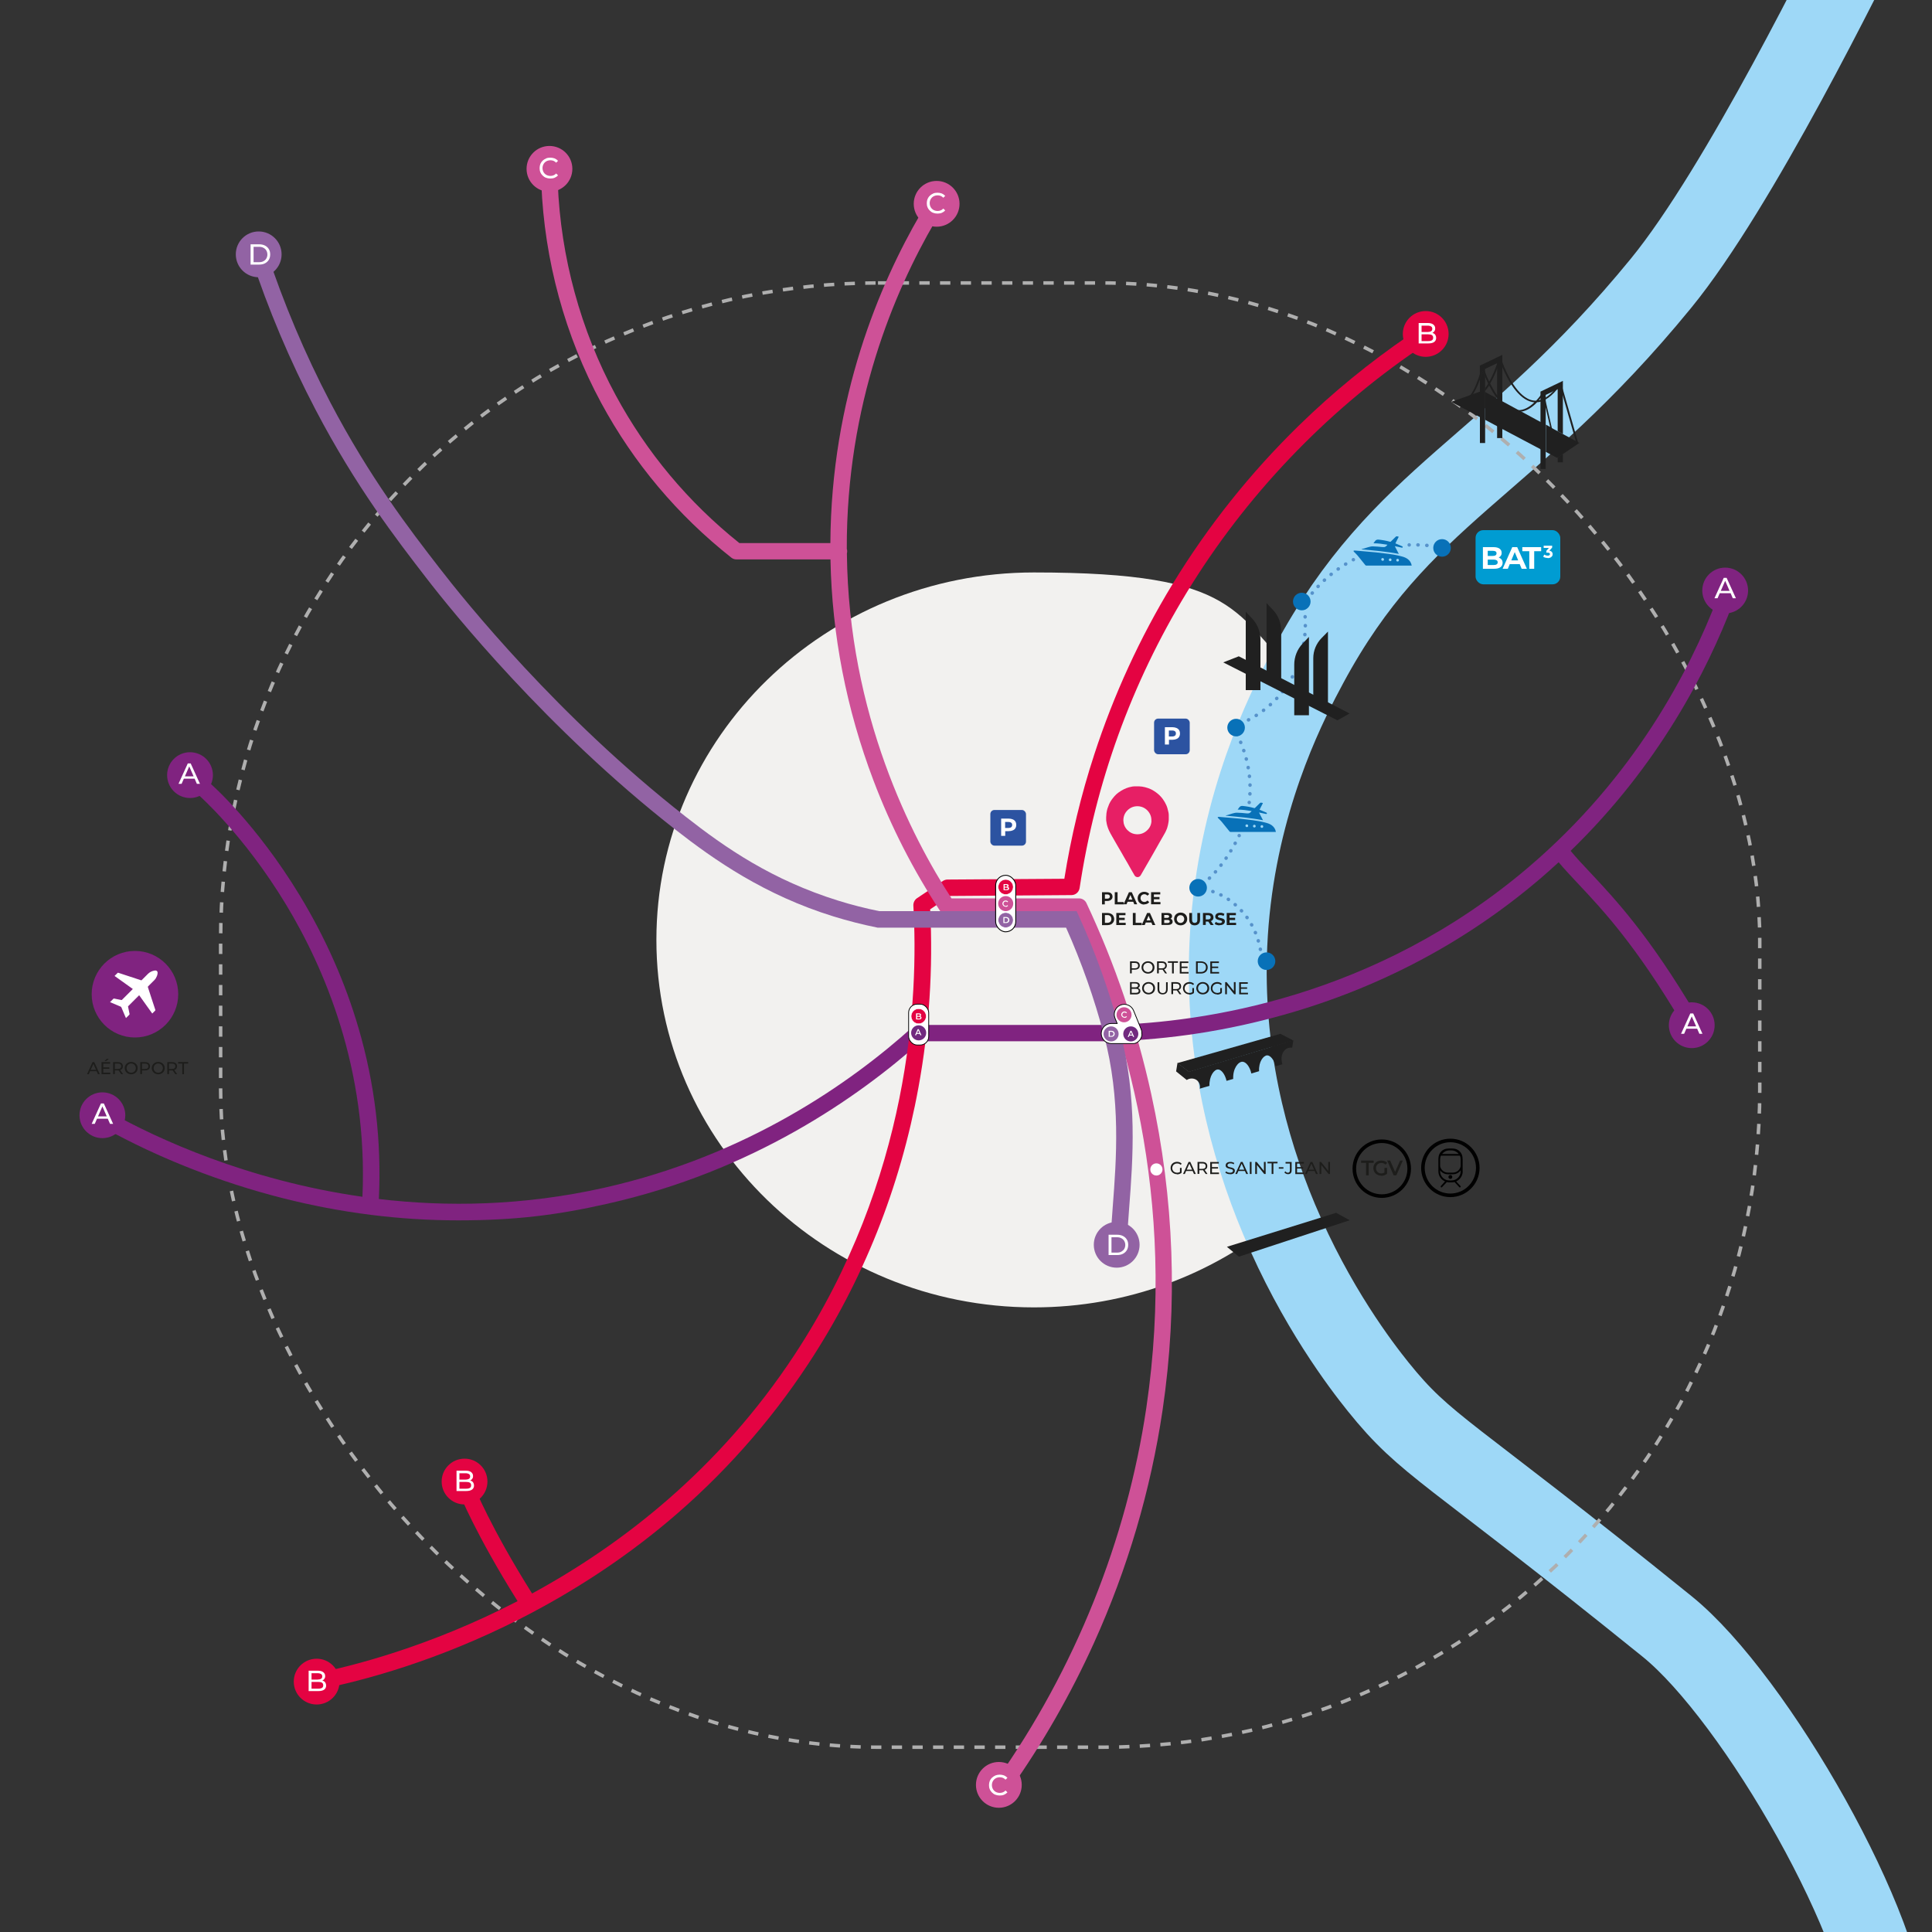 <svg xmlns="http://www.w3.org/2000/svg" xmlns:xlink="http://www.w3.org/1999/xlink" viewBox="0 0 2000 2000"><rect x="0" y="0" width="2000" height="2000" fill="#333333" stroke="none"/><g><g id="Master_Photo" display="none"><image width="867" height="872" transform="translate(.9 -5.6) scale(2.3)"></image><polyline points="0 0 0 0 0 0" fill="none" stroke="#000" stroke-miterlimit="10" stroke-width="4"></polyline></g><g id="Reperes"><g id="Stade" display="none"><path d="M847.3,1207.4c-24.2-7.9-46.9-5.1-51.1,6.4,0,.1,0,.3-.1.4-3.9,11.7,12.8,27.8,37.3,35.8,24.4,8,47.4,5,51.3-6.7.5-1.6.7-3.2.5-4.9h0c-1.3-11-16.6-23.9-37.7-30.9ZM874.1,1239.8c-2.9,8.9-20.4,11.2-39,5.1-18.6-6.1-31.3-18.3-28.4-27.3,1.1-3.3,4.2-5.8,8.7-7.2,7.5-2.3,18.7-1.8,30.3,2,14.7,4.8,25.8,13.5,28.3,21.3.7,2.1.7,4.1.1,5.9Z" fill="#aaa9a4"></path><path d="M843.7,1266.9l-3.2,2.8-51.6-22.9-1.4-16.3,4.4-2.2,2-9.6s.6-2.4,2.4-4.9c2.3-3.2,6.5-6.6,13.7-5.5l5.4,2.2c-4.5,1.4-7.6,3.8-8.7,7.2-2.9,8.9,9.8,21.2,28.4,27.3,18.6,6.1,36.1,3.8,39-5.1.6-1.9.5-3.9-.1-5.9l11.1,4.4h0c11.4,35.1-41.4,28.6-41.4,28.6Z" fill="#aaa9a4"></path></g></g><g id="new_conv"><g><path d="M1324.1,1262.3c-68.3,56.8-156.9,91.1-253.8,91.1-215.8,0-390.8-170.3-390.8-380.4s175-380.4,390.8-380.4,205.6,42.6,276.4,111.4c-25.1,48.5-69.2,145.5-75,273.7-5,111.1,20.4,208.1,52.5,284.5Z" fill="#f2f1ef"></path><path d="M1955.8,2102.1c0-102.1-138.3-344.3-230-418.4-230.1-185.9-248.5-185.2-299.2-248.2-17.4-21.7-64.6-83.1-102.5-173.3-32.1-76.4-57.5-173.5-52.5-284.5,5.8-128.2,50-225.2,75-273.7,3.1-6,5.9-11.2,8.3-15.7,95.7-178.2,206-201,364.6-395.1,81.1-99.2,191.8-325.2,222.2-386.1" fill="none" stroke="#9ed8f7" stroke-miterlimit="10" stroke-width="80.6"></path><rect x="228.4" y="292.9" width="1593.3" height="1515.8" rx="680.5" ry="680.5" fill="none" stroke="#afafaf" stroke-dasharray="10.7 10.7" stroke-miterlimit="10" stroke-width="3.6"></rect><circle cx="106" cy="1154.5" r="23.7" fill="#802380"></circle><path d="M1793.8,625.1c1.7-4.4-.5-9.3-4.9-11s-9.3.5-11,4.9c-28.8,75.5-85.9,185.1-195.1,278.3-159.6,136.2-339,161-431.8,163.7h-200.6c-2.1,0-4.1.8-5.7,2.2-63.9,57.6-171.2,133.1-319.4,166.4-83.9,18.8-162.8,19.9-233.1,11.6,2.9-60-4.2-119.5-21.1-177.1-13.8-47.3-34.3-93.4-60.7-137-45.1-74.3-91.4-115-93.4-116.7-3.5-3.1-8.9-2.7-12,.8-3.1,3.5-2.7,8.9.8,12,.5.4,46.6,41,90.3,113.2,39.5,65.3,85,170.4,79.1,302.5-120.3-17.1-213.1-60.8-258.7-86-4.1-2.3-9.3-.8-11.6,3.3-2.3,4.1-.8,9.3,3.3,11.6,56.4,31.2,120.2,56.2,184.4,72.5,60.7,15.4,121.5,23,181.7,23s103.6-5.7,154.5-17.2c150-33.7,259-109.6,324.7-168.2h197.5c0,0,.2,0,.2,0,59.7-1.7,119.8-11,178.5-27.6,99-28,187.8-75.2,264.1-140.2,6.8-5.8,13.3-11.6,19.7-17.5,6.2,7.4,13,14.6,20.6,22.7,25,26.6,59.3,63.1,107.2,144,1.6,2.7,4.4,4.2,7.3,4.2s3-.4,4.3-1.2c4-2.4,5.4-7.6,3-11.7-48.8-82.5-83.9-119.8-109.4-147-7.7-8.2-14.6-15.5-20.6-22.8,91.3-88.5,141.4-186.4,167.9-256Z" fill="#802380"></path><circle cx="1785.9" cy="611.3" r="23.7" fill="#802380"></circle><path d="M1774.8,619.3l9.6-21.1h3l9.6,21.1h-3.2l-8.5-19.4h1.2l-8.5,19.4h-3.1ZM1778.9,614.1l.8-2.4h11.9l.9,2.4h-13.6Z" fill="#fff"></path><circle cx="1751.3" cy="1061.3" r="23.7" fill="#802380"></circle><path d="M1740.2,1070.2l9.6-21.1h3l9.6,21.1h-3.2l-8.5-19.4h1.2l-8.5,19.4h-3.1ZM1744.3,1064.9l.8-2.4h11.9l.9,2.4h-13.6Z" fill="#fff"></path><path d="M1470.4,349.4c-2.6-3.9-7.9-4.9-11.8-2.2-40.5,27.6-79,59.1-114.2,93.5-50.3,49.1-94.2,104.3-130.6,164-33.7,55.3-60.9,114.6-81,176.3-13.7,41.9-24.1,85.2-31,128.7l-120.9.8c-1.7,0-3.3.5-4.7,1.4l-26.9,17.9c-2.5,1.7-3.9,4.6-3.8,7.6,5.5,95.5-3.3,283-123.1,465.2-78.6,119.4-179.7,197-271.6,247-43.2-68.8-59.9-110.6-60-111.1-1.7-4.4-6.7-6.5-11-4.8-4.4,1.7-6.5,6.7-4.8,11,.7,1.8,17.2,43.2,60.8,112.8-92.1,47.6-173,67.7-210,75-4.6.9-7.6,5.4-6.7,10,.8,4.1,4.4,6.9,8.3,6.9s1.1,0,1.7-.2c48.4-9.6,123.9-30.1,208.9-73.2,55.5-28.2,107.1-62.1,153.4-100.9,56.2-47.2,105.1-102.1,145.3-163.2,56.8-86.3,95.2-182.6,114.1-286.3,11.2-61.2,15.2-123.2,12.1-184.3l20.7-13.8,125.6-.9c4.2,0,7.7-3.1,8.4-7.2,16.4-109,53.6-212,110.8-305.9,60.5-99.4,143.4-186.6,239.9-252.3,3.9-2.6,4.9-7.9,2.2-11.8Z" fill="#e40342"></path><circle cx="327.8" cy="1740.8" r="23.7" fill="#e40342"></circle><path d="M1191.7,1132.3c-15-68.3-37.5-134.7-67-197.4-1.4-3-4.4-4.9-7.7-4.9h-132c-40.9-63-106.6-189.9-108.3-357.1.2-.7.3-1.5.3-2.3s-.1-1.7-.4-2.4c-.5-149.6,49.2-266.5,91.1-338.4,2.4-4.1,1-9.3-3.1-11.6-4.1-2.4-9.3-1-11.6,3.1-42.4,72.7-92.6,190.4-93.4,340.9h-94.2c-52.9-42.3-96-93.8-128.1-153.2-36.2-67-56.9-142.8-59.9-219.4-.2-4.7-4.1-8.3-8.8-8.2-4.7.2-8.4,4.1-8.2,8.8,3.1,79.1,24.5,157.5,61.9,226.8,33.7,62.3,79,116.2,134.8,160.3,1.5,1.2,3.4,1.8,5.3,1.8h97.3c1.5,78.1,16.5,155,44.5,228.8,18.1,47.8,41.4,93.3,69.1,135.3,1.6,2.4,4.2,3.8,7.1,3.8h131.2c52.6,113.5,107.2,292.8,75.1,510.1-20.3,137.3-73.9,270.6-155,385.5-2.7,3.8-1.8,9.1,2,11.9,1.5,1.1,3.2,1.6,4.9,1.6,2.7,0,5.3-1.3,7-3.6,33.6-47.6,62.8-98.6,86.8-151.6,34.9-77.1,58.8-158.2,71.1-241.2,16-108.5,12.1-218.6-11.8-327.4Z" fill="#ce5197"></path><circle cx="1034" cy="1847.7" r="23.7" fill="#ce5197"></circle><circle cx="969.6" cy="211" r="23.7" fill="#ce5197"></circle><path d="M970.4,221.1c-1.6,0-3.1-.3-4.4-.8-1.4-.5-2.5-1.3-3.5-2.3-1-1-1.8-2.1-2.3-3.4-.6-1.3-.8-2.7-.8-4.3s.3-3,.8-4.3c.6-1.3,1.3-2.4,2.4-3.4,1-1,2.2-1.7,3.5-2.3s2.8-.8,4.4-.8,3.1.3,4.5.8c1.4.6,2.5,1.4,3.5,2.5l-2,1.9c-.8-.8-1.7-1.5-2.7-1.9-1-.4-2.1-.6-3.2-.6s-2.3.2-3.3.6c-1,.4-1.9,1-2.6,1.7-.7.7-1.3,1.6-1.7,2.6-.4,1-.6,2.1-.6,3.2s.2,2.2.6,3.2c.4,1,1,1.9,1.7,2.6.7.7,1.6,1.3,2.6,1.7,1,.4,2.1.6,3.3.6s2.2-.2,3.2-.6,1.9-1,2.7-1.9l2,1.9c-1,1.1-2.1,1.9-3.5,2.5-1.4.6-2.9.8-4.5.8Z" fill="#fff"></path><path d="M1166.4,1289l-17-.7c.5-12.2,1.5-25.2,2.5-38.9,3.8-49.6,8.5-111.4-9-177.6-10-38-23.2-75.4-39.3-111.5h-195.2l-.8-.2c-15-3-30-6.9-44.7-11.4-71.3-22.1-122.9-58-164-90.1-133-104.1-230.9-225.6-257.7-260.4-30.7-39.8-72.8-94.3-114.6-174.2-26.5-50.6-49-103.8-66.8-158.1l16.2-5.3c17.6,53.4,39.7,105.7,65.7,155.5,41.1,78.5,82.6,132.3,113,171.6,26.5,34.4,123.2,154.5,254.7,257.4,41.8,32.8,90,66,158.5,87.3,13.8,4.3,28,7.9,42.2,10.8h204.4l2.3,5c17.5,38.4,31.8,78.5,42.6,119.2,18.2,69.1,13.4,132.4,9.5,183.3-1,13.6-2,26.4-2.5,38.3Z" fill="#9263a4"></path><circle cx="1156" cy="1288.6" r="23.7" fill="#9263a4"></circle><circle cx="267.8" cy="263.3" r="23.7" fill="#9263a4"></circle><path d="M259.4,274v-21.1h8.9c2.2,0,4.2.4,6,1.3,1.7.9,3.1,2.1,4,3.7,1,1.6,1.4,3.4,1.4,5.5s-.5,3.9-1.4,5.5c-1,1.6-2.3,2.8-4,3.7-1.7.9-3.7,1.3-6,1.3h-8.9ZM262.5,271.4h5.7c1.7,0,3.3-.3,4.5-1,1.3-.7,2.3-1.6,3-2.8.7-1.2,1.1-2.6,1.1-4.1s-.4-3-1.1-4.2c-.7-1.2-1.7-2.1-3-2.8-1.3-.7-2.8-1-4.5-1h-5.7v15.9Z" fill="#fff"></path><path d="M1209.9,844c0-1-.1-2-.3-3-.3-1.5-.7-2.9-1.1-4.4-.6-2.2-1.6-4.2-2.7-6.2-1.2-2.1-2.6-4.1-4.3-5.9-1-1.1-2.1-2.2-3.3-3.1-1.2-1-2.5-1.9-3.8-2.7-1.8-1.2-3.8-2.1-5.8-2.8-2.1-.7-4.1-1.3-6.3-1.6-1.1-.1-2.2-.2-3.4-.3-.5,0-.9,0-1.4,0h0c-1,0-2,0-2.9,0-.8,0-1.6.1-2.3.2-1.2.2-2.4.5-3.6.8-1.8.5-3.6,1.2-5.2,2-2,1-3.8,2.1-5.6,3.4-1.5,1.1-2.9,2.3-4.1,3.7-1.1,1.3-2.2,2.6-3.1,3.9-1,1.4-1.9,3-2.6,4.6-.6,1.5-1.2,3-1.7,4.5-.4,1.6-.8,3.1-1,4.8-.1,1.4-.2,2.7-.3,4.1,0,.7,0,1.3,0,2,0,1,0,2,.3,3,.2,1.3.4,2.6.8,3.8.5,1.7,1.1,3.4,1.9,5.1.8,1.8,1.8,3.5,2.8,5.3,1,1.9,2.1,3.7,3.2,5.6,1,1.7,2,3.5,3,5.2,1.1,2,2.3,4,3.5,6,1.1,1.9,2.2,3.9,3.3,5.8,1.1,1.9,2.3,3.9,3.4,5.8,1.1,1.9,2.1,3.8,3.2,5.7,1.3,2.2,2.6,4.4,3.8,6.6.5.9,1.2,1.6,2.2,1.9,1.7.6,3.5-.2,4.4-1.8,1.4-2.4,2.8-4.9,4.2-7.3,1.3-2.3,2.7-4.6,4-6.9,1.3-2.2,2.5-4.4,3.8-6.6,1.3-2.2,2.6-4.5,3.8-6.7,1.2-2.1,2.4-4.1,3.5-6.2,1.3-2.3,2.6-4.5,3.9-6.8,1.2-2.1,2.5-4.2,3.4-6.5.4-.9.8-1.8,1-2.8.4-1.4.8-2.9,1-4.4.2-1.2.4-2.4.4-3.6,0-1.5,0-2.9,0-4.4ZM1192,849.9c-.2,3.7-1.6,6.9-4.3,9.5-3.1,3-6.9,4.5-11.2,4.2-3.8-.2-7-1.8-9.6-4.5-2.6-2.8-3.9-6.1-4-9.8,0-4.3,1.5-7.8,4.5-10.7,3-2.8,6.5-4.1,10.6-4,4,.2,7.4,1.8,10.1,4.7,2.7,3,4,6.5,3.8,10.5Z" fill="#e71f65"></path><g><path d="M1261.6,845.6s0,0,.1,0c3.2.3,6.5.5,9.7.8,4.1.3,8.2.7,12.2,1.1,4.5.5,9,1,13.5,1.6,4.3.6,8.5,1.3,12.6,2.4,2.4.6,4.7,1.3,6.8,2.8,2.3,1.7,3.8,3.9,4.3,6.9h-.7c-15.4,0-30.9,0-46.3,0-.5,0-.8-.2-1.1-.6-2.6-3.3-5.3-6.6-8-9.9-1.2-1.4-2.5-2.6-3.8-3.9-.2-.2-.3-.6-.4-.9.3,0,.6-.2,1-.3ZM1306.3,857c.8,0,1.4-.6,1.4-1.4,0-.8-.6-1.4-1.4-1.4-.8,0-1.4.6-1.4,1.4,0,.8.6,1.4,1.4,1.4ZM1298.5,856.6c.8,0,1.4-.6,1.4-1.4,0-.8-.6-1.4-1.4-1.4-.8,0-1.4.6-1.4,1.4,0,.8.6,1.4,1.4,1.4ZM1290.8,856.2c.8,0,1.4-.6,1.3-1.4,0-.8-.6-1.4-1.5-1.4-.8,0-1.3.6-1.3,1.4,0,.8.6,1.4,1.4,1.4Z" fill="#0871b8"></path><path d="M1307.4,849c-1.4-2.7-2.7-5.2-4.1-7.9,1.1.2,2,.4,3,.6,1.4.3,2.7.6,4.1.9.2,0,.4.1.6,0,.2,0,.5-.2.5-.4,0-.2,0-.5-.2-.7-.1-.2-.4-.3-.6-.4-2.1-.9-4.2-1.8-6.3-2.7-.2,0-.3-.1-.5-.2.4-.8.7-1.5,1.1-2.2.7-1.4,1.4-2.8,2.1-4.1.3-.6.2-.7-.4-.8-2.2-.3-1.6-.5-3.2,1-1.4,1.4-2.9,2.8-4.3,4.2-.3.3-.5.3-.9.2-3.9-1.1-7.9-1.8-11.9-2.2-1.5-.1-2.7.3-3.6,1.6-.5.7-1,1.4-1.6,2.2,4.9,0,9.7.7,14.5,1.5-1.6,2-2.5,2.7-5.3,2.4-3.4-.4-6.7-.6-10.1-.7-1.5,0-2.9.4-4.4.8-2.2.6-4.4,1.3-6.6,2-.2,0-.4.1-.5.3,12.9,1.2,25.8,2.2,38.6,4.7Z" fill="#0871b8"></path></g><g><path d="M1402.2,569.9s0,0,.1,0c3.2.3,6.5.5,9.7.8,4.1.3,8.2.7,12.2,1.1,4.5.5,9,1,13.5,1.6,4.3.6,8.5,1.3,12.6,2.4,2.4.6,4.7,1.3,6.8,2.8,2.3,1.7,3.8,3.9,4.3,6.9h-.7c-15.4,0-30.9,0-46.3,0-.5,0-.8-.2-1.1-.6-2.6-3.3-5.3-6.6-8-9.9-1.2-1.4-2.5-2.6-3.8-3.9-.2-.2-.3-.6-.4-.9.3,0,.6-.2,1-.3ZM1446.8,581.3c.8,0,1.4-.6,1.4-1.4,0-.8-.6-1.4-1.4-1.4-.8,0-1.4.6-1.4,1.4,0,.8.6,1.4,1.4,1.4ZM1439.1,580.9c.8,0,1.4-.6,1.4-1.4,0-.8-.6-1.4-1.4-1.4-.8,0-1.4.6-1.4,1.4,0,.8.6,1.4,1.4,1.4ZM1431.4,580.5c.8,0,1.4-.6,1.3-1.4,0-.8-.6-1.4-1.5-1.4-.8,0-1.3.6-1.3,1.4,0,.8.6,1.4,1.4,1.4Z" fill="#0871b8"></path><path d="M1448,573.3c-1.4-2.7-2.7-5.2-4.1-7.9,1.1.2,2,.4,3,.6,1.4.3,2.7.6,4.1.9.2,0,.4.1.6,0,.2,0,.5-.2.5-.4,0-.2,0-.5-.2-.7-.1-.2-.4-.3-.6-.4-2.1-.9-4.2-1.8-6.3-2.7-.2,0-.3-.1-.5-.2.4-.8.7-1.5,1.1-2.2.7-1.4,1.4-2.8,2.1-4.1.3-.6.2-.7-.4-.8-2.2-.3-1.6-.5-3.2,1-1.4,1.4-2.9,2.8-4.3,4.2-.3.3-.5.3-.9.2-3.9-1.1-7.9-1.8-11.9-2.2-1.5-.1-2.7.3-3.6,1.6-.5.7-1,1.4-1.6,2.2,4.9,0,9.7.7,14.5,1.5-1.6,2-2.5,2.7-5.3,2.4-3.4-.4-6.7-.6-10.1-.7-1.5,0-2.9.4-4.4.8-2.2.6-4.4,1.3-6.6,2-.2,0-.4.1-.5.3,12.9,1.2,25.8,2.2,38.6,4.7Z" fill="#0871b8"></path></g><g><rect x="1025.2" y="838.5" width="36.9" height="36.9" rx="4.2" ry="4.2" fill="#2c53a1"></rect><path d="M1036.4,865.4v-18h7.8c1.6,0,3,.3,4.2.8,1.2.5,2.1,1.3,2.7,2.2.6,1,.9,2.1.9,3.5s-.3,2.5-.9,3.5c-.6,1-1.5,1.7-2.7,2.2-1.2.5-2.5.8-4.2.8h-5.5l1.9-1.9v6.8h-4.2ZM1040.5,859.1l-1.9-2h5.3c1.3,0,2.2-.3,2.9-.8.6-.5,1-1.3,1-2.3s-.3-1.8-1-2.3c-.6-.5-1.6-.8-2.9-.8h-5.3l1.9-2v10.2Z" fill="#fff"></path></g><g><rect x="1194.7" y="743.9" width="36.9" height="36.9" rx="4.2" ry="4.2" fill="#2c53a1"></rect><path d="M1205.9,770.8v-18h7.8c1.6,0,3,.3,4.2.8,1.2.5,2.1,1.3,2.7,2.2.6,1,.9,2.1.9,3.5s-.3,2.5-.9,3.5c-.6,1-1.5,1.7-2.7,2.2-1.2.5-2.5.8-4.2.8h-5.5l1.9-1.9v6.8h-4.2ZM1210,764.4l-1.9-2h5.3c1.3,0,2.2-.3,2.9-.8.6-.5,1-1.3,1-2.3s-.3-1.8-1-2.3c-.6-.5-1.6-.8-2.9-.8h-5.3l1.9-2v10.2Z" fill="#fff"></path></g><g><path d="M1218.5,1215.5c-1,0-1.9-.2-2.7-.5-.8-.3-1.5-.8-2.1-1.3-.6-.6-1.1-1.3-1.4-2-.3-.8-.5-1.6-.5-2.6s.2-1.8.5-2.6c.3-.8.8-1.5,1.4-2,.6-.6,1.3-1,2.1-1.3.8-.3,1.7-.5,2.7-.5s1.9.2,2.7.5c.8.3,1.5.8,2.1,1.5l-1.1,1.1c-.5-.5-1.1-.9-1.7-1.1-.6-.2-1.3-.3-2-.3s-1.4.1-2,.4c-.6.2-1.1.6-1.6,1-.4.4-.8.9-1,1.5-.2.6-.4,1.2-.4,1.9s.1,1.3.4,1.9c.2.6.6,1.1,1,1.5.4.4,1,.8,1.6,1,.6.2,1.3.4,2,.4s1.3-.1,1.9-.3,1.2-.6,1.7-1l1,1.4c-.6.5-1.3.9-2.2,1.2s-1.7.4-2.6.4ZM1221.5,1213.7v-4.7h1.7v4.9l-1.7-.2Z" fill="#1d1d1b"></path><path d="M1224.7,1215.3l5.7-12.5h1.8l5.7,12.5h-1.9l-5.1-11.5h.7l-5.1,11.5h-1.8ZM1227.2,1212.2l.5-1.4h7.1l.5,1.4h-8.1Z" fill="#1d1d1b"></path><path d="M1239.7,1215.3v-12.5h4.9c1.1,0,2,.2,2.8.5s1.4.8,1.8,1.5c.4.7.6,1.4.6,2.3s-.2,1.7-.6,2.3c-.4.7-1,1.1-1.8,1.5s-1.7.5-2.8.5h-3.9l.8-.8v4.6h-1.8ZM1241.5,1210.9l-.8-.9h3.9c1.1,0,2-.2,2.6-.7.6-.5.9-1.2.9-2.1s-.3-1.6-.9-2.1c-.6-.5-1.5-.7-2.6-.7h-3.9l.8-.9v7.4ZM1248.1,1215.3l-3.2-4.6h1.9l3.2,4.6h-2Z" fill="#1d1d1b"></path><path d="M1254.6,1213.8h7.3v1.6h-9.1v-12.5h8.9v1.6h-7.1v9.4ZM1254.4,1208.2h6.5v1.5h-6.5v-1.5Z" fill="#1d1d1b"></path><path d="M1273.3,1215.5c-1,0-1.9-.1-2.7-.4-.9-.3-1.6-.7-2.1-1.1l.7-1.4c.5.4,1.1.8,1.8,1,.7.3,1.5.4,2.3.4s1.3,0,1.8-.3c.5-.2.8-.4,1-.7s.3-.6.3-1-.1-.8-.4-1c-.3-.3-.6-.5-1.1-.6s-.9-.3-1.5-.4c-.5-.1-1.1-.3-1.6-.4-.5-.2-1-.4-1.5-.6s-.8-.6-1.1-1c-.3-.4-.4-1-.4-1.6s.2-1.2.5-1.8c.3-.5.9-1,1.6-1.3.7-.3,1.6-.5,2.7-.5s1.5,0,2.2.3c.7.2,1.3.5,1.9.8l-.6,1.4c-.5-.4-1.1-.6-1.7-.8-.6-.2-1.2-.2-1.7-.2s-1.3,0-1.7.3c-.5.2-.8.4-1,.7s-.3.6-.3,1,.1.8.4,1.1c.3.3.6.5,1.1.6.4.2.9.3,1.5.4.5.1,1.1.3,1.6.4.5.2,1,.4,1.5.6.4.3.8.6,1.1,1,.3.4.4,1,.4,1.6s-.2,1.2-.5,1.8-.9,1-1.6,1.3c-.7.3-1.6.5-2.7.5Z" fill="#1d1d1b"></path><path d="M1278.8,1215.3l5.7-12.5h1.8l5.7,12.5h-1.9l-5.1-11.5h.7l-5.1,11.5h-1.8ZM1281.2,1212.2l.5-1.4h7.1l.5,1.4h-8.1Z" fill="#1d1d1b"></path><path d="M1293.8,1215.3v-12.5h1.8v12.5h-1.8Z" fill="#1d1d1b"></path><path d="M1299.4,1215.3v-12.5h1.5l8.3,10.3h-.8v-10.3h1.8v12.5h-1.5l-8.3-10.3h.8v10.3h-1.8Z" fill="#1d1d1b"></path><path d="M1316.4,1215.3v-11h-4.3v-1.6h10.4v1.6h-4.3v11h-1.8Z" fill="#1d1d1b"></path><path d="M1323.8,1209.8v-1.5h4.8v1.5h-4.8Z" fill="#1d1d1b"></path><path d="M1333.3,1215.5c-.7,0-1.4-.2-2.1-.5-.6-.3-1.2-.8-1.6-1.3l1-1.2c.3.5.7.8,1.2,1.1.4.3.9.4,1.4.4,1.4,0,2.1-.8,2.1-2.5v-7h-4.5v-1.6h6.3v8.5c0,1.4-.3,2.4-1,3.1-.7.7-1.6,1-2.9,1Z" fill="#1d1d1b"></path><path d="M1342.7,1213.8h7.3v1.6h-9.1v-12.5h8.9v1.6h-7.1v9.4ZM1342.5,1208.2h6.5v1.5h-6.5v-1.5Z" fill="#1d1d1b"></path><path d="M1351,1215.3l5.7-12.5h1.8l5.7,12.5h-1.9l-5.1-11.5h.7l-5.1,11.5h-1.8ZM1353.4,1212.2l.5-1.4h7.1l.5,1.4h-8.1Z" fill="#1d1d1b"></path><path d="M1366,1215.3v-12.5h1.5l8.3,10.3h-.8v-10.3h1.8v12.5h-1.5l-8.3-10.3h.8v10.3h-1.8Z" fill="#1d1d1b"></path></g><g><path d="M1169.8,1007.7v-12.5h4.9c1.1,0,2,.2,2.8.5s1.4.8,1.8,1.5c.4.7.6,1.4.6,2.3s-.2,1.7-.6,2.3c-.4.7-1,1.2-1.8,1.5s-1.7.5-2.8.5h-3.9l.8-.8v4.6h-1.8ZM1171.6,1003.3l-.8-.9h3.9c1.1,0,2-.2,2.6-.7.6-.5.9-1.2.9-2.1s-.3-1.6-.9-2.1c-.6-.5-1.5-.7-2.6-.7h-3.9l.8-.9v7.4Z" fill="#1d1d1b"></path><path d="M1188.4,1007.9c-1,0-1.8-.2-2.7-.5-.8-.3-1.5-.8-2.1-1.4-.6-.6-1.1-1.3-1.4-2-.3-.8-.5-1.6-.5-2.5s.2-1.8.5-2.5c.3-.8.8-1.5,1.4-2,.6-.6,1.3-1,2.1-1.4.8-.3,1.7-.5,2.7-.5s1.8.2,2.7.5c.8.3,1.5.8,2.1,1.3.6.6,1.1,1.3,1.4,2,.3.8.5,1.6.5,2.6s-.2,1.8-.5,2.6c-.3.8-.8,1.5-1.4,2-.6.6-1.3,1-2.1,1.3-.8.3-1.7.5-2.7.5ZM1188.4,1006.3c.7,0,1.4-.1,1.9-.4.6-.2,1.1-.6,1.5-1,.4-.4.8-.9,1-1.5.2-.6.4-1.2.4-1.9s-.1-1.3-.4-1.9c-.2-.6-.6-1.1-1-1.5-.4-.4-.9-.8-1.5-1-.6-.2-1.2-.4-1.9-.4s-1.3.1-1.9.4c-.6.2-1.1.6-1.6,1s-.8,1-1,1.5c-.2.6-.4,1.2-.4,1.9s.1,1.3.4,1.9c.2.6.6,1.1,1,1.5.4.4,1,.8,1.6,1,.6.2,1.2.4,1.9.4Z" fill="#1d1d1b"></path><path d="M1197.8,1007.7v-12.5h4.9c1.1,0,2,.2,2.8.5s1.4.8,1.8,1.5c.4.7.6,1.4.6,2.3s-.2,1.7-.6,2.3c-.4.7-1,1.1-1.8,1.5s-1.7.5-2.8.5h-3.9l.8-.8v4.6h-1.8ZM1199.6,1003.3l-.8-.9h3.9c1.1,0,2-.2,2.6-.7.6-.5.9-1.2.9-2.1s-.3-1.6-.9-2.1c-.6-.5-1.5-.7-2.6-.7h-3.9l.8-.9v7.4ZM1206.2,1007.7l-3.2-4.6h1.9l3.2,4.6h-2Z" fill="#1d1d1b"></path><path d="M1213.3,1007.7v-11h-4.3v-1.6h10.4v1.6h-4.3v11h-1.8Z" fill="#1d1d1b"></path><path d="M1223.1,1006.2h7.3v1.6h-9.1v-12.5h8.9v1.6h-7.1v9.4ZM1222.9,1000.6h6.5v1.5h-6.5v-1.5Z" fill="#1d1d1b"></path><path d="M1238.1,1007.7v-12.5h5.3c1.3,0,2.5.3,3.5.8,1,.5,1.8,1.3,2.4,2.2s.9,2,.9,3.3-.3,2.3-.9,3.3-1.4,1.7-2.4,2.2c-1,.5-2.2.8-3.5.8h-5.3ZM1239.9,1006.2h3.4c1,0,1.9-.2,2.7-.6.8-.4,1.3-.9,1.8-1.7.4-.7.6-1.5.6-2.5s-.2-1.8-.6-2.5c-.4-.7-1-1.3-1.8-1.6-.8-.4-1.7-.6-2.7-.6h-3.4v9.4Z" fill="#1d1d1b"></path><path d="M1254.7,1006.2h7.3v1.6h-9.1v-12.5h8.9v1.6h-7.1v9.4ZM1254.6,1000.6h6.5v1.5h-6.5v-1.5Z" fill="#1d1d1b"></path><path d="M1169.8,1029.2v-12.5h5.6c1.4,0,2.6.3,3.3.9s1.2,1.4,1.2,2.4-.2,1.3-.5,1.7-.7.8-1.2,1.1-1.1.4-1.7.4l.3-.5c.7,0,1.3.1,1.9.4.5.3,1,.6,1.3,1.1.3.5.5,1.1.5,1.8,0,1.1-.4,1.9-1.2,2.5-.8.6-2,.9-3.6.9h-6ZM1171.6,1027.8h4.1c1,0,1.8-.2,2.3-.5.5-.3.8-.9.8-1.6s-.3-1.3-.8-1.6c-.5-.3-1.3-.5-2.3-.5h-4.3v-1.5h3.8c.9,0,1.6-.2,2.1-.5.5-.3.8-.8.8-1.5s-.3-1.2-.8-1.5c-.5-.3-1.2-.5-2.1-.5h-3.7v9.6Z" fill="#1d1d1b"></path><path d="M1189,1029.4c-1,0-1.8-.2-2.7-.5-.8-.3-1.5-.8-2.1-1.4-.6-.6-1.1-1.3-1.4-2-.3-.8-.5-1.6-.5-2.5s.2-1.8.5-2.5c.3-.8.8-1.5,1.4-2,.6-.6,1.3-1,2.1-1.4.8-.3,1.7-.5,2.7-.5s1.8.2,2.7.5c.8.3,1.5.8,2.1,1.3.6.6,1.1,1.3,1.4,2,.3.8.5,1.6.5,2.6s-.2,1.8-.5,2.6c-.3.8-.8,1.5-1.4,2-.6.6-1.3,1-2.1,1.3-.8.3-1.7.5-2.7.5ZM1189,1027.8c.7,0,1.4-.1,1.9-.4.6-.2,1.1-.6,1.5-1,.4-.4.8-.9,1-1.5.2-.6.4-1.2.4-1.9s-.1-1.3-.4-1.9c-.2-.6-.6-1.1-1-1.5-.4-.4-.9-.8-1.5-1-.6-.2-1.2-.4-1.9-.4s-1.3.1-1.9.4c-.6.2-1.1.6-1.6,1s-.8,1-1,1.5c-.2.6-.4,1.2-.4,1.9s.1,1.3.4,1.9c.2.6.6,1.1,1,1.5.4.4,1,.8,1.6,1,.6.2,1.2.4,1.9.4Z" fill="#1d1d1b"></path><path d="M1203.6,1029.4c-1.6,0-2.9-.5-3.9-1.4-.9-.9-1.4-2.3-1.4-4.1v-7.1h1.8v7.1c0,1.4.3,2.4.9,3.1.6.6,1.5,1,2.6,1s2-.3,2.6-1c.6-.6.9-1.7.9-3.1v-7.1h1.7v7.1c0,1.8-.5,3.2-1.4,4.1-.9.9-2.2,1.4-3.9,1.4Z" fill="#1d1d1b"></path><path d="M1212.6,1029.2v-12.5h4.9c1.1,0,2,.2,2.8.5s1.4.8,1.8,1.5c.4.7.6,1.4.6,2.3s-.2,1.7-.6,2.3c-.4.7-1,1.1-1.8,1.5s-1.7.5-2.8.5h-3.9l.8-.8v4.6h-1.8ZM1214.4,1024.8l-.8-.9h3.9c1.1,0,2-.2,2.6-.7.6-.5.9-1.2.9-2.1s-.3-1.6-.9-2.1c-.6-.5-1.5-.7-2.6-.7h-3.9l.8-.9v7.4ZM1221,1029.2l-3.2-4.6h1.9l3.2,4.6h-2Z" fill="#1d1d1b"></path><path d="M1231.3,1029.4c-1,0-1.9-.2-2.7-.5-.8-.3-1.5-.8-2.1-1.3-.6-.6-1.1-1.3-1.4-2-.3-.8-.5-1.6-.5-2.6s.2-1.8.5-2.6c.3-.8.8-1.5,1.4-2,.6-.6,1.3-1,2.1-1.3.8-.3,1.7-.5,2.7-.5s1.9.2,2.7.5c.8.3,1.5.8,2.1,1.5l-1.1,1.1c-.5-.5-1.1-.9-1.7-1.1-.6-.2-1.3-.3-2-.3s-1.4.1-2,.4c-.6.2-1.1.6-1.6,1-.4.4-.8.9-1,1.5-.2.6-.4,1.2-.4,1.9s.1,1.3.4,1.9c.2.6.6,1.1,1,1.5.4.4,1,.8,1.6,1,.6.2,1.3.4,2,.4s1.3-.1,1.9-.3,1.2-.6,1.7-1l1,1.4c-.6.5-1.3.9-2.2,1.2s-1.7.4-2.6.4ZM1234.3,1027.5v-4.7h1.7v4.9l-1.7-.2Z" fill="#1d1d1b"></path><path d="M1245.1,1029.4c-1,0-1.8-.2-2.7-.5-.8-.3-1.5-.8-2.1-1.4-.6-.6-1.1-1.3-1.4-2-.3-.8-.5-1.6-.5-2.5s.2-1.8.5-2.5c.3-.8.8-1.5,1.4-2,.6-.6,1.3-1,2.1-1.4.8-.3,1.7-.5,2.7-.5s1.8.2,2.7.5c.8.3,1.5.8,2.1,1.3.6.6,1.1,1.3,1.4,2,.3.8.5,1.6.5,2.6s-.2,1.8-.5,2.6c-.3.8-.8,1.5-1.4,2-.6.6-1.3,1-2.1,1.3-.8.3-1.7.5-2.7.5ZM1245.1,1027.8c.7,0,1.4-.1,1.9-.4.6-.2,1.1-.6,1.5-1,.4-.4.8-.9,1-1.5.2-.6.4-1.2.4-1.9s-.1-1.3-.4-1.9c-.2-.6-.6-1.1-1-1.5-.4-.4-.9-.8-1.5-1-.6-.2-1.2-.4-1.9-.4s-1.3.1-1.9.4c-.6.2-1.1.6-1.6,1s-.8,1-1,1.5c-.2.6-.4,1.2-.4,1.9s.1,1.3.4,1.9c.2.6.6,1.1,1,1.5.4.4,1,.8,1.6,1,.6.2,1.2.4,1.9.4Z" fill="#1d1d1b"></path><path d="M1260.1,1029.4c-1,0-1.9-.2-2.7-.5-.8-.3-1.5-.8-2.1-1.3-.6-.6-1.1-1.3-1.4-2-.3-.8-.5-1.6-.5-2.6s.2-1.8.5-2.6c.3-.8.8-1.5,1.4-2,.6-.6,1.3-1,2.1-1.3.8-.3,1.7-.5,2.7-.5s1.9.2,2.7.5c.8.3,1.5.8,2.1,1.5l-1.1,1.1c-.5-.5-1.1-.9-1.7-1.1-.6-.2-1.3-.3-2-.3s-1.4.1-2,.4c-.6.2-1.1.6-1.6,1-.4.4-.8.9-1,1.5-.2.6-.4,1.2-.4,1.9s.1,1.3.4,1.9c.2.6.6,1.1,1,1.5.4.4,1,.8,1.6,1,.6.2,1.3.4,2,.4s1.3-.1,1.9-.3,1.2-.6,1.7-1l1,1.4c-.6.5-1.3.9-2.2,1.2s-1.7.4-2.6.4ZM1263.2,1027.5v-4.7h1.7v4.9l-1.7-.2Z" fill="#1d1d1b"></path><path d="M1268.3,1029.2v-12.5h1.5l8.3,10.3h-.8v-10.3h1.8v12.5h-1.5l-8.3-10.3h.8v10.3h-1.8Z" fill="#1d1d1b"></path><path d="M1284.6,1027.7h7.3v1.6h-9.1v-12.5h8.9v1.6h-7.1v9.4ZM1284.5,1022.1h6.5v1.5h-6.5v-1.5Z" fill="#1d1d1b"></path></g><g><path d="M1140.8,936.1v-12.5h5.4c1.1,0,2.1.2,2.9.5s1.4.9,1.9,1.6c.4.7.7,1.5.7,2.4s-.2,1.8-.7,2.4c-.4.7-1.1,1.2-1.9,1.6-.8.4-1.8.6-2.9.6h-3.8l1.3-1.3v4.8h-2.9ZM1143.8,931.7l-1.3-1.4h3.7c.9,0,1.6-.2,2-.6.5-.4.7-.9.7-1.6s-.2-1.2-.7-1.6-1.1-.6-2-.6h-3.7l1.3-1.4v7.1Z" fill="#1d1d1b"></path><path d="M1154,936.1v-12.5h2.9v10.2h6.3v2.4h-9.2Z" fill="#1d1d1b"></path><path d="M1163.1,936.1l5.6-12.5h2.9l5.6,12.5h-3l-4.6-11.1h1.2l-4.6,11.1h-3ZM1165.9,933.5l.7-2.2h6.5l.8,2.2h-8Z" fill="#1d1d1b"></path><path d="M1184.5,936.4c-1,0-1.9-.2-2.7-.5s-1.5-.8-2.2-1.4-1.1-1.3-1.4-2.1c-.3-.8-.5-1.7-.5-2.6s.2-1.8.5-2.6c.3-.8.8-1.5,1.4-2.1.6-.6,1.3-1,2.2-1.4s1.7-.5,2.7-.5,2.1.2,3,.6,1.6.9,2.2,1.7l-1.9,1.7c-.4-.5-.9-.9-1.4-1.1-.5-.3-1.1-.4-1.7-.4s-1.1,0-1.6.3c-.5.2-.9.5-1.3.8s-.6.8-.8,1.3c-.2.5-.3,1-.3,1.6s0,1.1.3,1.6c.2.5.5.9.8,1.3s.8.6,1.3.8c.5.2,1,.3,1.6.3s1.2-.1,1.7-.4c.5-.3,1-.6,1.4-1.1l1.9,1.7c-.6.7-1.3,1.3-2.2,1.7-.9.4-1.9.6-3,.6Z" fill="#1d1d1b"></path><path d="M1194.5,933.8h6.8v2.3h-9.7v-12.5h9.5v2.3h-6.6v7.9ZM1194.3,928.6h6v2.3h-6v-2.3Z" fill="#1d1d1b"></path><path d="M1140.8,957.6v-12.5h5.7c1.4,0,2.6.3,3.6.8s1.9,1.2,2.4,2.2.9,2,.9,3.3-.3,2.4-.9,3.3-1.4,1.7-2.4,2.2-2.2.8-3.6.8h-5.7ZM1143.8,955.3h2.6c.8,0,1.6-.2,2.2-.5s1.1-.8,1.4-1.4c.3-.6.5-1.3.5-2.1s-.2-1.5-.5-2.1c-.3-.6-.8-1-1.4-1.4s-1.3-.5-2.2-.5h-2.6v7.8Z" fill="#1d1d1b"></path><path d="M1158.5,955.3h6.8v2.3h-9.7v-12.5h9.5v2.3h-6.6v7.9ZM1158.3,950.1h6v2.3h-6v-2.3Z" fill="#1d1d1b"></path><path d="M1172.7,957.6v-12.5h2.9v10.2h6.3v2.4h-9.2Z" fill="#1d1d1b"></path><path d="M1181.9,957.6l5.6-12.5h2.9l5.6,12.5h-3l-4.6-11.1h1.2l-4.6,11.1h-3ZM1184.7,955l.7-2.2h6.5l.8,2.2h-8Z" fill="#1d1d1b"></path><path d="M1202.4,957.6v-12.5h6.1c1.6,0,2.8.3,3.6.9.8.6,1.2,1.4,1.2,2.4s-.2,1.2-.5,1.7c-.3.5-.8.9-1.3,1.1s-1.2.4-1.9.4l.3-.8c.8,0,1.5.1,2.1.4s1.1.6,1.4,1.1c.3.5.5,1.1.5,1.8,0,1.1-.4,1.9-1.3,2.5-.8.6-2.1.9-3.7.9h-6.5ZM1205.2,955.5h3.4c.7,0,1.3-.1,1.7-.4.4-.3.6-.6.6-1.2s-.2-.9-.6-1.2c-.4-.3-1-.4-1.7-.4h-3.6v-2.1h3.1c.7,0,1.2-.1,1.6-.4s.6-.6.6-1.1-.2-.9-.6-1.1c-.4-.2-.9-.4-1.6-.4h-2.9v8.2Z" fill="#1d1d1b"></path><path d="M1222.2,957.9c-1,0-1.9-.2-2.7-.5-.8-.3-1.6-.8-2.2-1.4-.6-.6-1.1-1.3-1.4-2.1-.3-.8-.5-1.6-.5-2.6s.2-1.8.5-2.6c.3-.8.8-1.5,1.4-2.1s1.3-1,2.2-1.4c.8-.3,1.7-.5,2.7-.5s1.9.2,2.7.5c.8.3,1.6.8,2.2,1.4.6.6,1.1,1.3,1.4,2.1.3.8.5,1.7.5,2.6s-.2,1.8-.5,2.6c-.3.8-.8,1.5-1.4,2.1s-1.3,1-2.2,1.4c-.8.3-1.7.5-2.7.5ZM1222.1,955.4c.6,0,1.1,0,1.5-.3.5-.2.9-.5,1.2-.8s.6-.8.8-1.3.3-1,.3-1.6,0-1.1-.3-1.6c-.2-.5-.5-.9-.8-1.3s-.8-.6-1.2-.8c-.5-.2-1-.3-1.5-.3s-1.1,0-1.6.3-.9.5-1.2.8-.6.8-.8,1.3c-.2.5-.3,1-.3,1.6s0,1.1.3,1.6.5.9.8,1.3.8.6,1.2.8,1,.3,1.6.3Z" fill="#1d1d1b"></path><path d="M1236.8,957.9c-1.8,0-3.2-.5-4.2-1.5-1-1-1.5-2.4-1.5-4.3v-7h2.9v6.9c0,1.2.2,2,.7,2.6.5.5,1.2.8,2,.8s1.6-.3,2.1-.8c.5-.5.7-1.4.7-2.6v-6.9h2.8v7c0,1.9-.5,3.3-1.5,4.3-1,1-2.4,1.5-4.2,1.5Z" fill="#1d1d1b"></path><path d="M1245.3,957.6v-12.5h5.4c1.1,0,2.1.2,2.9.5s1.4.9,1.9,1.6c.4.7.7,1.5.7,2.4s-.2,1.8-.7,2.4c-.4.7-1.1,1.2-1.9,1.5s-1.8.5-2.9.5h-3.8l1.3-1.3v4.8h-2.9ZM1248.2,953.2l-1.3-1.4h3.7c.9,0,1.6-.2,2-.6.5-.4.7-.9.7-1.6s-.2-1.2-.7-1.6-1.1-.6-2-.6h-3.7l1.3-1.4v7.1ZM1253.3,957.6l-3.2-4.6h3.1l3.2,4.6h-3.1Z" fill="#1d1d1b"></path><path d="M1262.6,957.9c-1,0-2-.1-2.9-.4-.9-.3-1.7-.6-2.2-1l1-2.2c.5.4,1.2.7,1.9.9.7.2,1.5.4,2.2.4s1,0,1.4-.2.6-.3.8-.5c.2-.2.3-.4.3-.7s-.1-.6-.4-.8-.6-.4-1-.5c-.4-.1-.9-.2-1.4-.4-.5-.1-1-.2-1.5-.4-.5-.2-1-.4-1.4-.6-.4-.3-.8-.6-1-1.1-.3-.4-.4-1-.4-1.6s.2-1.4.6-2c.4-.6,1-1.1,1.7-1.4.8-.4,1.8-.5,2.9-.5s1.6,0,2.3.3c.8.2,1.4.5,2,.8l-.9,2.2c-.6-.3-1.1-.6-1.7-.7s-1.2-.2-1.7-.2-1,0-1.4.2c-.3.1-.6.3-.8.5-.2.2-.2.5-.2.7s.1.6.4.8.6.4,1,.5c.4.1.9.2,1.4.3s1,.3,1.6.4c.5.2,1,.4,1.4.6.4.3.8.6,1,1,.3.4.4,1,.4,1.6s-.2,1.3-.6,1.9c-.4.6-1,1.1-1.8,1.4-.8.4-1.8.5-3,.5Z" fill="#1d1d1b"></path><path d="M1272.8,955.3h6.8v2.3h-9.7v-12.5h9.5v2.3h-6.6v7.9ZM1272.6,950.1h6v2.3h-6v-2.3Z" fill="#1d1d1b"></path></g><g><path d="M90.1,1112l5.7-12.5h1.8l5.7,12.5h-1.9l-5.1-11.5h.7l-5.1,11.5h-1.8ZM92.5,1108.9l.5-1.4h7.1l.5,1.4h-8.1Z" fill="#1d1d1b"></path><path d="M106.9,1110.4h7.3v1.6h-9.1v-12.5h8.9v1.6h-7.1v9.4ZM106.7,1104.9h6.5v1.5h-6.5v-1.5ZM108.2,1098.4l2.4-2.3h2.2l-3,2.3h-1.6Z" fill="#1d1d1b"></path><path d="M117.1,1112v-12.5h4.9c1.1,0,2,.2,2.8.5.8.3,1.4.8,1.8,1.5.4.7.6,1.4.6,2.3s-.2,1.7-.6,2.3-1,1.1-1.8,1.5c-.8.3-1.7.5-2.8.5h-3.9l.8-.8v4.6h-1.8ZM118.9,1107.5l-.8-.9h3.9c1.1,0,2-.2,2.6-.7.6-.5.9-1.2.9-2.1s-.3-1.6-.9-2.1c-.6-.5-1.5-.7-2.6-.7h-3.9l.8-.9v7.4ZM125.5,1112l-3.2-4.6h1.9l3.2,4.6h-2Z" fill="#1d1d1b"></path><path d="M135.8,1112.1c-1,0-1.8-.2-2.7-.5-.8-.3-1.5-.8-2.1-1.4-.6-.6-1.1-1.3-1.4-2-.3-.8-.5-1.6-.5-2.5s.2-1.8.5-2.5c.3-.8.8-1.5,1.4-2,.6-.6,1.3-1,2.1-1.4.8-.3,1.7-.5,2.7-.5s1.8.2,2.7.5c.8.3,1.5.8,2.1,1.3.6.6,1.1,1.3,1.4,2s.5,1.6.5,2.6-.2,1.8-.5,2.6-.8,1.5-1.4,2c-.6.6-1.3,1-2.1,1.3s-1.7.5-2.7.5ZM135.8,1110.5c.7,0,1.4-.1,1.9-.4s1.1-.6,1.5-1c.4-.4.8-.9,1-1.5.2-.6.4-1.2.4-1.9s-.1-1.3-.4-1.9c-.2-.6-.6-1.1-1-1.5-.4-.4-.9-.8-1.5-1s-1.2-.4-1.9-.4-1.3.1-1.9.4-1.1.6-1.5,1c-.4.4-.8,1-1,1.5-.2.6-.4,1.2-.4,1.9s.1,1.3.4,1.9c.2.6.6,1.1,1,1.5.4.4,1,.8,1.5,1s1.2.4,1.9.4Z" fill="#1d1d1b"></path><path d="M145.2,1112v-12.5h4.9c1.1,0,2,.2,2.8.5.8.3,1.4.8,1.8,1.5.4.7.6,1.4.6,2.3s-.2,1.7-.6,2.3-1,1.2-1.8,1.5c-.8.4-1.7.5-2.8.5h-3.9l.8-.8v4.6h-1.8ZM147,1107.5l-.8-.9h3.9c1.1,0,2-.2,2.6-.7.6-.5.9-1.2.9-2.1s-.3-1.6-.9-2.1c-.6-.5-1.5-.7-2.6-.7h-3.9l.8-.9v7.4Z" fill="#1d1d1b"></path><path d="M163.8,1112.1c-1,0-1.8-.2-2.7-.5-.8-.3-1.5-.8-2.1-1.4-.6-.6-1.1-1.3-1.4-2-.3-.8-.5-1.6-.5-2.5s.2-1.8.5-2.5c.3-.8.8-1.5,1.4-2,.6-.6,1.3-1,2.1-1.4.8-.3,1.7-.5,2.7-.5s1.8.2,2.7.5c.8.3,1.5.8,2.1,1.3.6.6,1.1,1.3,1.4,2s.5,1.6.5,2.6-.2,1.8-.5,2.6-.8,1.5-1.4,2c-.6.6-1.3,1-2.1,1.3s-1.7.5-2.7.5ZM163.8,1110.5c.7,0,1.4-.1,1.9-.4s1.1-.6,1.5-1c.4-.4.8-.9,1-1.5.2-.6.4-1.2.4-1.9s-.1-1.3-.4-1.9c-.2-.6-.6-1.1-1-1.5-.4-.4-.9-.8-1.5-1s-1.2-.4-1.9-.4-1.3.1-1.9.4-1.1.6-1.5,1c-.4.4-.8,1-1,1.5-.2.6-.4,1.2-.4,1.9s.1,1.3.4,1.9c.2.6.6,1.1,1,1.5.4.4,1,.8,1.5,1s1.2.4,1.9.4Z" fill="#1d1d1b"></path><path d="M173.2,1112v-12.5h4.9c1.1,0,2,.2,2.8.5.8.3,1.4.8,1.8,1.5.4.7.6,1.4.6,2.3s-.2,1.7-.6,2.3-1,1.1-1.8,1.5c-.8.3-1.7.5-2.8.5h-3.9l.8-.8v4.6h-1.8ZM174.9,1107.5l-.8-.9h3.9c1.1,0,2-.2,2.6-.7.6-.5.9-1.2.9-2.1s-.3-1.6-.9-2.1c-.6-.5-1.5-.7-2.6-.7h-3.9l.8-.9v7.4ZM181.5,1112l-3.2-4.6h1.9l3.2,4.6h-2Z" fill="#1d1d1b"></path><path d="M188.7,1112v-11h-4.3v-1.6h10.4v1.6h-4.3v11h-1.8Z" fill="#1d1d1b"></path></g><g opacity=".6"><g><path d="M1282.8,865s0,0,0,0" fill="none" stroke="#2764ae" stroke-linecap="round" stroke-linejoin="round" stroke-width="3.6"></path><path d="M1278.7,872.9c-14,25.7-28.9,39.3-36.9,44.7" fill="none" stroke="#2764ae" stroke-dasharray=".2 8.8" stroke-linecap="round" stroke-linejoin="round" stroke-width="3.6"></path><path d="M1238,919.8s0,0,0,0c0,0,0,0,0,0" fill="none" stroke="#2764ae" stroke-linecap="round" stroke-linejoin="round" stroke-width="3.6"></path><path d="M1246.8,920.7c9.5,1.7,24.5,6.7,39.2,23,13.9,15.4,18.1,33.6,19.4,43.1" fill="none" stroke="#2764ae" stroke-dasharray=".2 8.8" stroke-linecap="round" stroke-linejoin="round" stroke-width="3.6"></path><path d="M1305.9,991.2s0,0,0,0" fill="none" stroke="#2764ae" stroke-linecap="round" stroke-linejoin="round" stroke-width="3.6"></path></g></g><g opacity=".6"><g><path d="M1401,579.4s0,0,0,0" fill="none" stroke="#2764ae" stroke-linecap="round" stroke-miterlimit="10" stroke-width="3.6"></path><path d="M1393.1,583.9c-24,14.6-37.7,33.1-43.5,41.9,1.4,8,7.8,48.3-18.3,85.4-16.8,23.9-38.9,34.9-50.7,39.5" fill="none" stroke="#2764ae" stroke-dasharray=".2 9" stroke-linecap="round" stroke-miterlimit="10" stroke-width="3.6"></path><path d="M1276.3,752.2s0,0,0,0c0,0,0,0,0,0" fill="none" stroke="#2764ae" stroke-linecap="round" stroke-miterlimit="10" stroke-width="3.6"></path><path d="M1280.6,760.1c6.1,12.2,15.8,36.7,13,66.2" fill="none" stroke="#2764ae" stroke-dasharray=".2 8.9" stroke-linecap="round" stroke-miterlimit="10" stroke-width="3.6"></path><path d="M1293.2,830.7s0,0,0,0" fill="none" stroke="#2764ae" stroke-linecap="round" stroke-miterlimit="10" stroke-width="3.6"></path></g></g><g opacity=".6"><g><path d="M1486.2,565.7s0,0,0,0" fill="none" stroke="#2764ae" stroke-linecap="round" stroke-miterlimit="10" stroke-width="3.6"></path><path d="M1477.2,564.6c-4-.4-8.6-.6-13.8-.6" fill="none" stroke="#2764ae" stroke-dasharray=".2 9" stroke-linecap="round" stroke-miterlimit="10" stroke-width="3.6"></path><path d="M1458.8,564.1s0,0,0,0" fill="none" stroke="#2764ae" stroke-linecap="round" stroke-miterlimit="10" stroke-width="3.6"></path></g></g><circle cx="1240.3" cy="919" r="9.1" fill="#0871b8"></circle><circle cx="1311.1" cy="995" r="9.1" fill="#0871b8"></circle><circle cx="1279.6" cy="753.2" r="9.1" fill="#0871b8"></circle><circle cx="1347.6" cy="622.7" r="9.1" fill="#0871b8"></circle><circle cx="1492.8" cy="567.2" r="9.1" fill="#0871b8"></circle><g><circle cx="139.7" cy="1029.2" r="44.8" fill="#802380"></circle><path d="M144.1,1030.2c-2.3,2.3-4.6,4.6-6.9,6.9-1.5,1.5-2.9,2.9-4.4,4.4-.2.2-.3.4-.2.7.5,2.5,1,4.9,1.5,7.4,0,.4,0,.6-.3.9-1,1-2,2-3,3-.1.1-.3.2-.4.4-.4-.9-.8-1.8-1.2-2.7-1.2-2.8-2.4-5.7-3.6-8.5-.1-.2-.4-.5-.6-.6-3.6-1.6-7.3-3.1-10.9-4.6,0,0-.1,0-.2-.1.1-.1.2-.2.3-.3,1.1-1.1,2.1-2.1,3.2-3.2.2-.2.4-.3.7-.2,2.5.5,5,1,7.5,1.5.2,0,.5,0,.6-.1,3.7-3.7,7.3-7.3,11-11,0,0,.2-.2.3-.3-6.3-4.5-12.6-9-18.9-13.5.7-.7,1.3-1.3,1.9-1.9.4-.4.8-.8,1.2-1.2.2-.2.4-.3.7-.2,6.7,2.2,13.4,4.4,20.1,6.6,1.2.4,2.4.8,3.6,1.2.3,0,.4,0,.6-.2,2.2-2.2,4.4-4.4,6.6-6.6,1.9-1.8,4.2-2.9,6.8-3.3,2.2-.3,3.3.9,3,3.1-.2,1.9-1,3.5-1.9,5.1-.7,1.1-1.7,2-2.6,2.9-1.8,1.8-3.5,3.5-5.3,5.3-.3.3-.3.5-.2.8,1.2,3.7,2.4,7.4,3.6,11.1,1.2,3.6,2.4,7.3,3.6,10.9.2.5.4,1.1.5,1.6,0,.2,0,.4,0,.5-1,1.1-2.1,2.1-3.2,3.2-4.5-6.3-9-12.6-13.5-18.9Z" fill="#fff"></path></g><g id="BAT3"><rect x="1527.5" y="548.8" width="87.7" height="56.1" rx="8" ry="8" fill="#009cd2"></rect><g><path d="M1535.1,588.8v-22.4h10.9c2.8,0,4.9.5,6.4,1.6,1.4,1.1,2.1,2.5,2.1,4.2s-.3,2.2-.9,3.1-1.4,1.5-2.4,2c-1,.5-2.2.7-3.4.7l.6-1.3c1.4,0,2.7.2,3.7.7s1.9,1.2,2.5,2c.6.9.9,2,.9,3.3,0,1.9-.8,3.4-2.3,4.5-1.5,1.1-3.7,1.6-6.7,1.6h-11.6ZM1540.2,584.9h6.1c1.3,0,2.3-.2,3-.7.7-.4,1.1-1.1,1.1-2.1s-.4-1.7-1.1-2.1c-.7-.4-1.7-.7-3-.7h-6.5v-3.8h5.5c1.3,0,2.2-.2,2.9-.7.7-.4,1-1.1,1-2s-.3-1.6-1-2c-.7-.4-1.6-.6-2.9-.6h-5.2v14.6Z" fill="#fff"></path><path d="M1555.5,588.8l10-22.4h5.1l10,22.4h-5.4l-8.2-19.8h2.1l-8.2,19.8h-5.3ZM1560.5,584l1.3-3.9h11.6l1.3,3.9h-14.2Z" fill="#fff"></path><path d="M1583.1,588.8v-18.2h-7.2v-4.2h19.5v4.2h-7.2v18.2h-5.2Z" fill="#fff"></path><path d="M1602.3,577.6c-.9,0-1.7-.1-2.6-.3-.8-.2-1.6-.6-2.2-1l1.1-2.2c.5.3,1,.6,1.7.8.6.2,1.3.3,1.9.3s1.3-.1,1.7-.4c.4-.3.6-.7.6-1.2s-.2-.9-.6-1.1c-.4-.3-1-.4-1.8-.4h-1.3v-1.9l3.5-4,.3,1h-6.6v-2.3h8.8v1.9l-3.5,4-1.5-.8h.8c1.5,0,2.7.3,3.5,1s1.2,1.6,1.2,2.7-.2,1.4-.6,2-.9,1.1-1.7,1.5c-.8.4-1.8.6-3,.6Z" fill="#fff"></path></g></g><g id="Tram_x2F_TGV"><g><circle cx="1430.4" cy="1209.8" r="28.4" fill="none" stroke="#000" stroke-miterlimit="10" stroke-width="3.7"></circle><g><path d="M1414.1,1216.7v-12.9h-5.1v-2.4h13v2.4h-5.1v12.9h-2.8Z" fill="#1d1d1b"></path><path d="M1429.9,1217c-1.2,0-2.3-.2-3.3-.6-1-.4-1.9-.9-2.6-1.6s-1.3-1.5-1.7-2.5c-.4-.9-.6-2-.6-3.1s.2-2.2.6-3.1c.4-.9,1-1.8,1.7-2.5.8-.7,1.6-1.3,2.6-1.6,1-.4,2.1-.6,3.3-.6s2.4.2,3.5.6c1,.4,1.9,1,2.6,1.9l-1.8,1.7c-.6-.6-1.2-1-1.9-1.3-.7-.3-1.5-.4-2.3-.4s-1.6.1-2.2.4c-.7.3-1.3.6-1.8,1.1-.5.5-.9,1-1.2,1.7-.3.7-.4,1.4-.4,2.2s.1,1.5.4,2.2c.3.7.7,1.2,1.2,1.7s1.1.9,1.7,1.1c.7.3,1.4.4,2.2.4s1.5-.1,2.2-.4,1.4-.6,2-1.2l1.6,2.1c-.8.6-1.7,1.1-2.8,1.5-1,.3-2.1.5-3.2.5ZM1433.2,1214.7v-5.7h2.7v6.1l-2.7-.4Z" fill="#1d1d1b"></path><path d="M1442.7,1216.7l-6.7-15.3h3.1l6,13.8h-1.8l6.1-13.8h2.8l-6.7,15.3h-2.8Z" fill="#1d1d1b"></path></g></g><g><circle cx="1501.4" cy="1209" r="28.4" fill="none" stroke="#000" stroke-miterlimit="10" stroke-width="3.7"></circle><g><path d="M1514.1,1212.5v-12.2c0-.6,0-1.2-.1-1.8,0,0,0,0,0,0-.2-5.1-4.4-9.3-9.5-9.5,0,0,0,0,0,0-.6,0-1.2-.1-1.8-.1h-2.3c-.6,0-1.2,0-1.8.1,0,0,0,0,0,0-5.1.2-9.3,4.4-9.5,9.5,0,0,0,0,0,0,0,.6-.1,1.2-.1,1.8v12.2c0,4.7,2.8,8.7,6.9,10.5l-4.3,4.7c-.3.4-.3.9,0,1.3.2.2.4.2.6.2s.5,0,.6-.3l4.9-5.2s0,0,0,0c.9.2,1.8.3,2.8.3h2.3c1,0,2-.1,2.9-.4l4.9,5.3c.2.2.4.3.6.3s.4,0,.6-.2c.4-.3.4-.9,0-1.3l-4.4-4.7c4-1.8,6.8-5.8,6.8-10.5ZM1510.1,1194.6h-17.3c1.7-2.2,4.4-3.7,7.5-3.7h2.3c3,0,5.8,1.5,7.5,3.7ZM1490.8,1200.3c0-1.4.3-2.8.9-4h19.5c.6,1.2.9,2.6.9,4v6.9c-.7,3.8-4,6.7-8.1,6.7h-5.1c-4,0-7.4-2.9-8.1-6.7v-6.9ZM1502.6,1222h-2.3c-5.2,0-9.5-4.2-9.5-9.5v-1c1.8,2.5,4.8,4.1,8.1,4.1h5.1c3.3,0,6.3-1.6,8.1-4.1v1c0,5.2-4.2,9.5-9.5,9.5Z"></path><path d="M1501.4,1216.4c-1.1,0-2,.9-2,2s.9,2,2,2,2-.9,2-2-.9-2-2-2Z"></path></g></g></g><g><polygon points="1325.5 1070.2 1218.9 1100.5 1230.7 1109.7 1338.8 1077.1 1325.5 1070.2" fill="#202020"></polygon><path d="M1218.9,1100.5l-1.4,8.6,11,8.9c3.4-2.2,7.8-2,10.7.4,2.4,2.1,3.5,5.4,2.8,8.6,3.3-1,6.6-2,10-2.9-.3-10.3,4.9-17.1,8.9-17,3.4,0,7.3,5,8.8,11.8,2.3-.7,4.6-1.4,6.9-2-.5-10.8,5.2-17.8,9.5-17.8,3.7,0,7.8,5.2,9.3,12.2,2.7-.8,5.3-1.6,8-2.4-.6-9.8,4.5-16.3,8.4-16.4,3.3,0,7.2,4.7,8.7,11.3,2.3-.7,4.6-1.4,7-2.1-2.1-6.9-.2-13.4,4.1-16,.9-.5,2.9-1.5,6.1-1.2.4-2.5.8-5.1,1.2-7.6l-108.2,32.5-11.8-9.2Z" fill="#202020"></path></g><g><path d="M1311.1,705.4h15.2v-52.4c0-8.1-3.1-15.9-8.6-21.7l-6.6-7v81.1Z" fill="#202020"></path><path d="M1374.7,731.4h-15.2v-50.1c0-7.7,3.1-15.2,8.6-20.8l6.6-6.7v77.5Z" fill="#202020"></path><polygon points="1384.5 745.7 1266.3 685.7 1282.4 679.4 1397.1 738.6 1384.5 745.7" fill="#202020"></polygon><path d="M1355,740.4h-15.2v-52.4c0-8.1,3.1-15.9,8.6-21.7l6.6-7v81.1Z" fill="#202020"></path><path d="M1289.6,714.4h15.2v-52.4c0-8.1-3.1-15.9-8.6-21.7l-6.6-7v81.1Z" fill="#202020"></path></g><g><path d="M1537.4,390v68.6h-5.4v-66.2c1.3-3.6,2.2-6.8,2.8-9,.6,1.7,1.5,4,2.6,6.6Z" fill="#202020"></path><path d="M1555.2,367.4v86.1h-5.4v-77.5l-12.5,5.9v8.1c-1.1-2.7-2-5-2.6-6.6-.6,2.2-1.5,5.4-2.8,9v-13.9l23.2-11.1Z" fill="#202020"></path><polygon points="1532 405.4 1532 431.8 1502.3 416 1521.7 409.1 1521.7 409.1 1524.7 408 1532 405.4" fill="#202020"></polygon><polygon points="1594.7 436.8 1600.1 439.7 1600.1 467.9 1594.7 465 1555.2 444.1 1549.8 441.2 1537.4 434.6 1537.4 405.8 1549.8 412.5 1549.9 412.6 1549.9 412.6 1554.3 414.9 1554.3 414.9 1555.2 415.4 1571.9 424.5 1571.9 424.5 1574.8 426 1594.7 436.8" fill="#202020"></polygon><polygon points="1606.6 443.2 1612.5 469.2 1610.8 469.6 1604.5 442.1 1606.6 443.2" fill="#202020"></polygon><polygon points="1633.5 457.9 1631.8 458.4 1631.3 456.5 1633.5 457.7 1633.5 457.9" fill="#202020"></polygon><polygon points="1617.9 394.3 1617.9 449.3 1612.5 446.4 1612.5 402.8 1611.9 403.1 1611.9 403.2 1607.7 405.1 1607.7 405.2 1600.1 408.8 1600.1 485.5 1594.7 485.5 1594.7 405.4 1617.9 394.3" fill="#202020"></polygon><polygon points="1612.5 473.5 1617.9 469.9 1617.9 478.6 1612.5 478.6 1612.5 473.5" fill="#202020"></polygon><path d="M1532,407v2.2c-1.5,1-3,1.7-4.7,2.2l-.5-1.7c1.8-.5,3.5-1.4,5.1-2.6Z" fill="#202020"></path><path d="M1633.5,457.7l-15.6-54.6-1.7-6.1c0-.3-.4-.6-.7-.6-.3,0-.7,0-.9.4-2.3,3.2-4.6,6.1-6.9,8.4h0c-2.6,2.7-5.1,4.8-7.6,6.3-.2.1-.5.3-.7.4l-1.1-4.9c0-.3-.3-.6-.7-.7-.3,0-.7,0-.9.4-.7.9-1.3,1.8-2,2.7-1.5,2-3,3.8-4.5,5.4-1,0-2,0-3-.2-16.2-2.5-27.7-28.4-31.9-39.4-1.1-2.9-1.7-4.8-1.8-4.9-.1-.4-.5-.7-.9-.6-.4,0-.7.3-.9.7,0,0-.7,2.5-1.9,6-1.7,5-4.5,12.3-8.2,18.8-1.8-3.8-3.2-7.3-4.2-9.9-1.2-3.1-1.8-5-1.8-5.1-.1-.4-.5-.6-.9-.6-.4,0-.7.3-.8.7,0,0-.6,2.7-1.8,6.5-2,6.5-5.5,16.4-10.2,22.5h0c-1.4,1.9-3,3.4-4.6,4.3-1.9,1.1-3.7,1.4-5.6.9l-.5,1.7c2.4.7,4.7.3,7-1.1,2.4-1.4,4.6-3.9,6.6-6.9,3-4.6,5.5-10.5,7.3-15.6,1.3-3.6,2.2-6.8,2.8-9,.6,1.7,1.5,4,2.6,6.6.9,2.1,1.9,4.5,3.1,6.9h0c-1,1.6-2,3.2-3.1,4.6v2.8c1.5-1.7,2.8-3.5,4.1-5.5,2.3,4.6,5.1,9.4,8.4,13.6,0,0,0,0,.1.1h0c1.6,2.1,3.4,4.1,5.3,5.9,4.1,3.9,8.7,6.7,13.7,7.5,2,.3,3.9.3,5.9,0,5.4-.9,10.8-4.1,16.2-9.7h0c1.2,0,2.5-.3,3.7-.6,1.2-.3,2.3-.7,3.5-1.3l1.9,8.3,4.4,19.2-4.4-2.4v28.2l10.9,5.8.7.4.8-.5,5.4-3.6,16.9-11.4-1.3-.7ZM1571.9,424.5h0c-.9,0-1.8,0-2.7-.2-5.2-.8-9.9-4-14-8.3-.3-.3-.6-.7-.9-1h0c-1.6-1.7-3.1-3.6-4.4-5.6-2.8-4-5.2-8.3-7.3-12.4,3-5.1,5.5-10.7,7.3-15.4,1.3-3.3,2.2-6.2,2.8-8.2.6,1.6,1.4,3.9,2.5,6.6,5.2,12.6,16.3,33.8,31.7,36.3.5,0,1,.1,1.5.2-5.5,5.3-11.1,8.1-16.5,8.1ZM1594.7,413.9c-.6.2-1.2.3-1.8.5.6-.7,1.2-1.4,1.8-2.2.8-.9,1.5-1.9,2.3-2.9l.8,3.5c-1,.5-2,.9-3.1,1.2ZM1617.9,449.3l-5.4-2.9-6-3.2-6.5-28.3-.3-1.2c0,0,.2,0,.3-.2,4-2.2,7.9-5.7,11.8-10.4h0c1-1.2,2-2.5,3-3.9l3,10.4,13.4,46.9-13.4-7.2Z" fill="#202020"></path></g><polygon points="1383.2 1255.5 1270.1 1290.7 1282.5 1300.9 1397.2 1263.2 1383.2 1255.5" fill="#202020"></polygon><path d="M1147.6,1299.3v-21.1h8.9c2.3,0,4.2.4,6,1.3,1.7.9,3.1,2.1,4,3.7,1,1.6,1.4,3.4,1.4,5.5s-.5,3.9-1.4,5.5c-1,1.6-2.3,2.8-4,3.7-1.7.9-3.7,1.3-6,1.3h-8.9ZM1150.6,1296.7h5.7c1.7,0,3.3-.3,4.5-1s2.3-1.6,3-2.8c.7-1.2,1.1-2.6,1.1-4.1s-.4-3-1.1-4.2-1.7-2.1-3-2.8-2.8-1-4.5-1h-5.7v15.9Z" fill="#fff"></path><path d="M319.5,1750.6v-21.1h9.5c2.4,0,4.3.5,5.6,1.5,1.3,1,2,2.3,2,4s-.3,2.1-.8,2.9c-.5.8-1.2,1.4-2.1,1.8-.9.4-1.8.6-2.8.6l.5-.9c1.2,0,2.3.2,3.2.6s1.7,1,2.2,1.9c.5.8.8,1.8.8,3,0,1.8-.7,3.2-2,4.2-1.4,1-3.4,1.5-6,1.5h-10.1ZM322.6,1748.1h6.9c1.7,0,2.9-.3,3.8-.8.9-.6,1.3-1.4,1.3-2.7s-.4-2.1-1.3-2.7c-.9-.6-2.2-.8-3.8-.8h-7.2v-2.4h6.4c1.5,0,2.7-.3,3.6-.8s1.3-1.4,1.3-2.5-.4-2-1.3-2.5-2-.8-3.6-.8h-6.2v16.2Z" fill="#fff"></path><path d="M1034.8,1858.7c-1.6,0-3.1-.3-4.4-.8-1.4-.5-2.5-1.3-3.5-2.3-1-1-1.8-2.1-2.3-3.4-.6-1.3-.8-2.7-.8-4.3s.3-3,.8-4.3c.6-1.3,1.3-2.4,2.4-3.4s2.2-1.7,3.5-2.3c1.4-.5,2.8-.8,4.4-.8s3.1.3,4.5.8c1.4.6,2.5,1.4,3.5,2.5l-2,1.9c-.8-.8-1.7-1.5-2.7-1.9-1-.4-2.1-.6-3.2-.6s-2.3.2-3.3.6-1.9,1-2.6,1.7-1.3,1.6-1.7,2.6c-.4,1-.6,2.1-.6,3.2s.2,2.2.6,3.2c.4,1,1,1.9,1.7,2.6.7.7,1.6,1.3,2.6,1.7s2.1.6,3.3.6,2.2-.2,3.2-.6c1-.4,1.9-1,2.7-1.9l2,1.9c-1,1.1-2.1,1.9-3.5,2.5-1.4.6-2.9.8-4.5.8Z" fill="#fff"></path><path d="M94.9,1163.4l9.6-21.1h3l9.6,21.1h-3.2l-8.5-19.4h1.2l-8.5,19.4h-3.1ZM99,1158.1l.8-2.4h11.9l.9,2.4h-13.6Z" fill="#fff"></path><circle cx="1475.9" cy="345.7" r="23.7" fill="#e40342"></circle><path d="M1468.6,355.5v-21.1h9.5c2.4,0,4.3.5,5.6,1.5,1.3,1,2,2.3,2,4s-.3,2.1-.8,2.9c-.5.8-1.2,1.4-2.1,1.8-.9.4-1.8.6-2.8.6l.5-.9c1.2,0,2.3.2,3.2.6s1.7,1,2.2,1.9c.5.8.8,1.8.8,3,0,1.8-.7,3.2-2,4.2-1.4,1-3.4,1.5-6,1.5h-10.1ZM1471.6,353.1h6.9c1.7,0,2.9-.3,3.8-.8.9-.6,1.3-1.4,1.3-2.7s-.4-2.1-1.3-2.7c-.9-.6-2.2-.8-3.8-.8h-7.2v-2.4h6.5c1.5,0,2.7-.3,3.6-.8s1.3-1.4,1.3-2.5-.4-2-1.3-2.5-2-.8-3.6-.8h-6.2v16.2Z" fill="#fff"></path><circle cx="196.7" cy="802.4" r="23.7" fill="#802380"></circle><path d="M184.8,811.4l9.6-21.1h3l9.6,21.1h-3.2l-8.5-19.4h1.2l-8.5,19.4h-3.1ZM188.8,806.1l.8-2.4h11.9l.9,2.4h-13.6Z" fill="#fff"></path><circle cx="568.8" cy="174.8" r="23.7" fill="#ce5197"></circle><path d="M569.6,184.8c-1.6,0-3.1-.3-4.4-.8-1.4-.5-2.5-1.3-3.5-2.3-1-1-1.8-2.1-2.3-3.4-.6-1.3-.8-2.7-.8-4.3s.3-3,.8-4.3c.6-1.3,1.3-2.4,2.4-3.4,1-1,2.2-1.7,3.5-2.3s2.8-.8,4.4-.8,3.1.3,4.5.8c1.4.6,2.5,1.4,3.5,2.5l-2,1.9c-.8-.8-1.7-1.5-2.7-1.9-1-.4-2.1-.6-3.2-.6s-2.3.2-3.3.6c-1,.4-1.9,1-2.6,1.7-.7.7-1.3,1.6-1.7,2.6-.4,1-.6,2.1-.6,3.2s.2,2.2.6,3.2c.4,1,1,1.9,1.7,2.6.7.7,1.6,1.3,2.6,1.7,1,.4,2.1.6,3.3.6s2.2-.2,3.2-.6,1.9-1,2.7-1.9l2,1.9c-1,1.1-2.1,1.9-3.5,2.5-1.4.6-2.9.8-4.5.8Z" fill="#fff"></path><circle cx="480.9" cy="1533.7" r="23.7" fill="#e40342"></circle><path d="M472.6,1543.5v-21.1h9.5c2.4,0,4.3.5,5.6,1.5,1.3,1,2,2.3,2,4s-.3,2.1-.8,2.9c-.5.8-1.2,1.4-2.1,1.8-.9.4-1.8.6-2.8.6l.5-.9c1.2,0,2.3.2,3.2.6s1.7,1,2.2,1.9c.5.8.8,1.8.8,3,0,1.8-.7,3.2-2,4.2-1.4,1-3.4,1.5-6,1.5h-10.1ZM475.7,1541.1h6.9c1.7,0,2.9-.3,3.8-.8.9-.6,1.3-1.4,1.3-2.7s-.4-2.1-1.3-2.7c-.9-.6-2.2-.8-3.8-.8h-7.2v-2.4h6.4c1.5,0,2.7-.3,3.6-.8s1.3-1.4,1.3-2.5-.4-2-1.3-2.5-2-.8-3.6-.8h-6.2v16.2Z" fill="#fff"></path><circle cx="1197.1" cy="1210.6" r="6.3" fill="#fff"></circle><rect x="1030.7" y="906.1" width="20.8" height="58.5" rx="10.4" ry="10.4" fill="#fff" stroke="#000" stroke-miterlimit="10" stroke-width=".9"></rect><rect x="940.6" y="1039.5" width="20.8" height="42.3" rx="8.8" ry="8.8" fill="#fff" stroke="#000" stroke-miterlimit="10" stroke-width=".8"></rect><path d="M1182,1070c0-.1,0-.3,0-.4,0-.2,0-.4,0-.6,0-.2,0-.4,0-.6,0-.1,0-.3,0-.4,0-.2-.1-.5-.2-.7,0,0,0-.2,0-.3,0-.3-.2-.6-.3-.8,0,0,0,0,0-.1h0c0-.1,0-.2,0-.2l-8-19.7c-2.1-5.3-8.2-7.9-13.5-5.8h0c-5.3,2.1-7.9,8.2-5.8,13.5l2.3,5.6h-6.1c-5.7,0-10.4,4.7-10.4,10.4h0c0,5.7,4.7,10.4,10.4,10.4h21.5c.1,0,.3,0,.4,0,.2,0,.4,0,.6,0,.2,0,.4,0,.6,0,.1,0,.3,0,.4,0,.3,0,.5-.1.8-.2,0,0,.1,0,.2,0,.3,0,.6-.2.9-.3,0,0,0,0,0,0,0,0,0,0,0,0,.6-.3,1.3-.6,1.8-1,0,0,0,0,0,0,.3-.2.5-.4.8-.6,0,0,0,0,0,0,2-1.6,3.3-4,3.7-6.6,0,0,0-.2,0-.3,0-.2,0-.3,0-.5,0-.2,0-.4,0-.5,0,0,0,0,0,0h0Z" fill="#fff" stroke="#000" stroke-miterlimit="10" stroke-width=".8"></path><circle cx="1041.1" cy="952.5" r="7.8" fill="#9263a4" stroke="#fff" stroke-miterlimit="10" stroke-width=".5"></circle><circle cx="1041.1" cy="918.2" r="7.8" fill="#e40342" stroke="#fff" stroke-miterlimit="10" stroke-width=".5"></circle><circle cx="1163.6" cy="1050.5" r="7.8" fill="#ce5197"></circle><circle cx="1170.6" cy="1070.3" r="7.8" fill="#712a7f"></circle><circle cx="951" cy="1069.2" r="7.8" fill="#712a7f"></circle><circle cx="951" cy="1052" r="7.8" fill="#e40342" stroke="#fff" stroke-miterlimit="10" stroke-width=".5"></circle><circle cx="1150.2" cy="1070.3" r="7.8" fill="#9263a4"></circle><circle cx="1041.1" cy="935.4" r="7.8" fill="#ce5197"></circle><path d="M1038.9,921.5v-6.3h2.9c.7,0,1.3.1,1.7.4.4.3.6.7.6,1.2s0,.6-.2.9c-.2.2-.4.4-.6.5-.3.1-.5.2-.8.2l.2-.3c.4,0,.7,0,1,.2.3.1.5.3.7.6.2.2.2.5.2.9,0,.5-.2,1-.6,1.3-.4.3-1,.4-1.8.4h-3.1ZM1040,920.6h1.9c.4,0,.8,0,1-.2.2-.1.3-.4.3-.7s-.1-.5-.3-.7c-.2-.1-.6-.2-1-.2h-2v-.9h1.7c.4,0,.7,0,.9-.2s.3-.4.3-.6-.1-.5-.3-.7c-.2-.1-.5-.2-.9-.2h-1.6v4.4Z" fill="#fff"></path><path d="M948.3,1055.3v-6.3h2.9c.7,0,1.3.1,1.7.4.4.3.6.7.6,1.2s0,.6-.2.9c-.2.2-.4.4-.6.5-.3.1-.5.2-.8.2l.2-.3c.4,0,.7,0,.9.2s.5.3.7.6c.2.2.2.5.2.9,0,.5-.2,1-.6,1.3-.4.3-1,.4-1.8.4h-3.1ZM949.5,1054.4h1.9c.4,0,.8,0,1-.2s.3-.4.3-.7-.1-.5-.3-.7-.6-.2-1-.2h-2v-.9h1.7c.4,0,.7,0,.9-.2.2-.1.3-.4.3-.6s-.1-.5-.3-.7c-.2-.1-.5-.2-.9-.2h-1.6v4.4Z" fill="#fff"></path><path d="M1041.1,938.6c-.5,0-.9,0-1.3-.2s-.8-.4-1.1-.7c-.3-.3-.5-.6-.7-1-.2-.4-.3-.8-.3-1.3s0-.9.3-1.3c.2-.4.4-.7.7-1,.3-.3.7-.5,1.1-.7s.9-.2,1.3-.2,1,0,1.4.3c.4.2.8.4,1.1.8l-.8.7c-.2-.2-.5-.4-.8-.6-.3-.1-.6-.2-.9-.2s-.6,0-.9.2c-.3.1-.5.3-.7.5s-.4.4-.5.7c-.1.3-.2.6-.2.9s0,.6.2.9c.1.3.3.5.5.7s.4.3.7.5c.3.1.6.2.9.2s.6,0,.9-.2c.3-.1.5-.3.8-.6l.8.7c-.3.3-.7.6-1.1.8-.4.2-.9.3-1.4.3Z" fill="#fff"></path><path d="M1164.1,1053.5c-.5,0-.9,0-1.3-.2s-.8-.4-1.1-.7c-.3-.3-.5-.6-.7-1-.2-.4-.3-.8-.3-1.3s0-.9.3-1.3c.2-.4.4-.7.7-1,.3-.3.7-.5,1.1-.7s.9-.2,1.3-.2,1,0,1.4.3c.4.2.8.4,1.1.8l-.8.7c-.2-.2-.5-.4-.8-.6-.3-.1-.6-.2-.9-.2s-.6,0-.9.2c-.3.1-.5.3-.7.5-.2.2-.4.4-.5.7-.1.3-.2.6-.2.9s0,.6.2.9c.1.3.3.5.5.7s.4.3.7.5c.3.1.6.2.9.2s.6,0,.9-.2c.3-.1.5-.3.8-.6l.8.7c-.3.3-.7.6-1.1.8-.4.2-.9.3-1.4.3Z" fill="#fff"></path><path d="M947.2,1071.7l2.8-6.3h1.1l2.8,6.3h-1.2l-2.4-5.7h.5l-2.4,5.7h-1.2ZM948.5,1070.3l.3-.9h3.4l.3.9h-4Z" fill="#fff"></path><path d="M1167.4,1073.4l2.8-6.3h1.1l2.8,6.3h-1.2l-2.4-5.7h.5l-2.4,5.7h-1.2ZM1168.7,1072l.3-.9h3.4l.3.9h-4Z" fill="#fff"></path><path d="M1038.7,955.6v-6.3h2.8c.7,0,1.3.1,1.8.4s.9.6,1.2,1.1c.3.5.4,1,.4,1.6s-.1,1.2-.4,1.6c-.3.5-.7.8-1.2,1.1s-1.1.4-1.8.4h-2.8ZM1039.8,954.6h1.5c.5,0,.9,0,1.2-.3.3-.2.6-.4.8-.8.2-.3.3-.7.3-1.1s0-.8-.3-1.1c-.2-.3-.5-.6-.8-.7-.3-.2-.8-.3-1.2-.3h-1.5v4.3Z" fill="#fff"></path><path d="M1147.7,1073.4v-6.3h2.8c.7,0,1.3.1,1.8.4.5.3.9.6,1.2,1.1.3.5.4,1,.4,1.6s-.1,1.2-.4,1.6c-.3.5-.7.8-1.2,1.1s-1.1.4-1.8.4h-2.8ZM1148.9,1072.4h1.5c.5,0,.9,0,1.2-.3.3-.2.6-.4.8-.8s.3-.7.3-1.1,0-.8-.3-1.1-.5-.6-.8-.7c-.3-.2-.8-.3-1.2-.3h-1.5v4.3Z" fill="#fff"></path></g></g></g></svg>